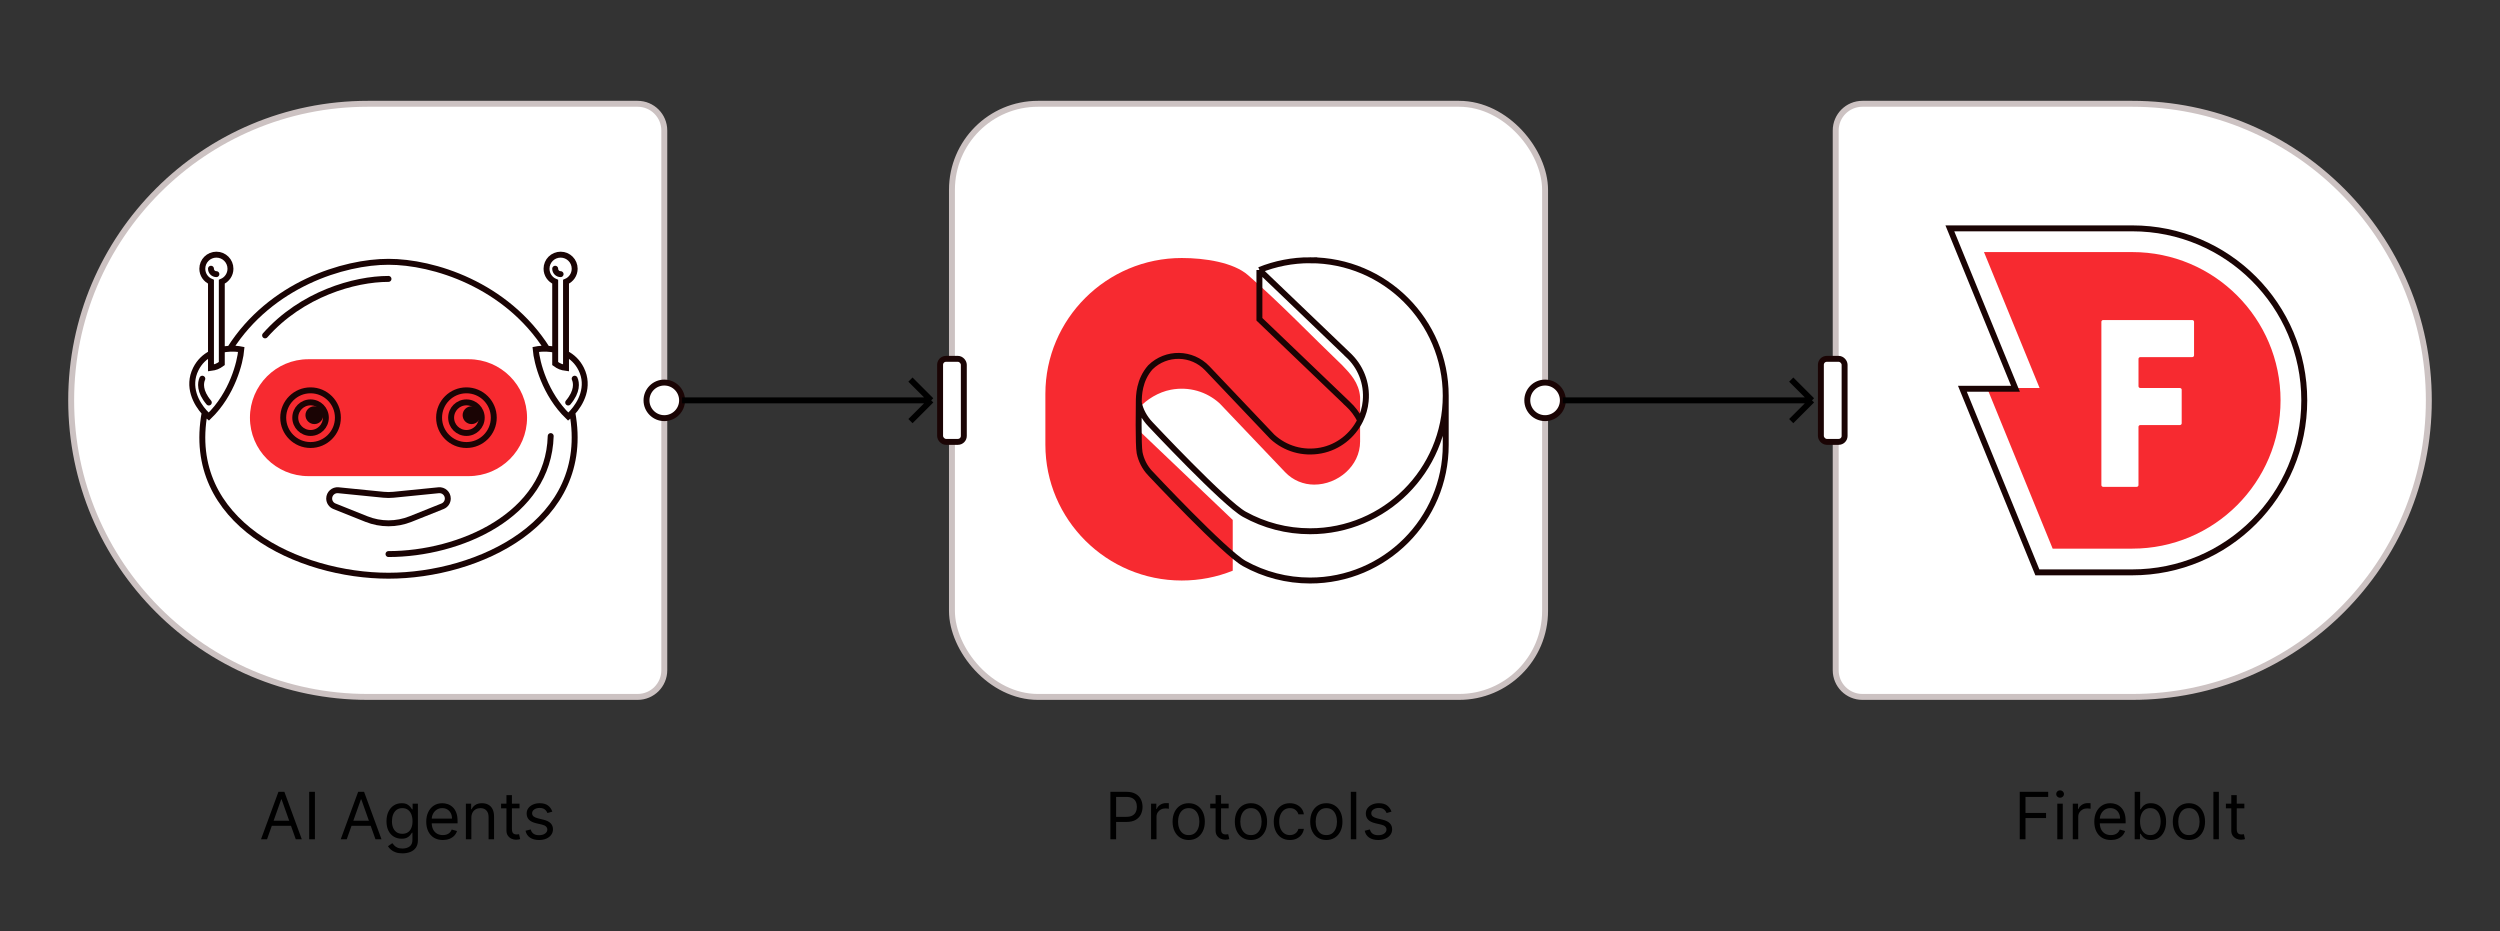 <svg width="843" height="314" viewBox="0 0 843 314" fill="none" xmlns="http://www.w3.org/2000/svg">
<rect x="0" y="0" width="843" height="314" fill="#333333" stroke="none"/>
<path d="M124 35H215C219.971 35 224 39.029 224 44V226C224 230.971 219.971 235 215 235H124C68.772 235 24 190.228 24 135C24 79.772 68.772 35 124 35Z" fill="white"/>
<path d="M124 35H215C219.971 35 224 39.029 224 44V226C224 230.971 219.971 235 215 235H124C68.772 235 24 190.228 24 135C24 79.772 68.772 35 124 35Z" stroke="#CCC2C2" stroke-width="2"/>
<path d="M177.72 140.84C177.72 151.725 168.906 160.55 158.033 160.55H103.967C93.094 160.55 84.28 151.725 84.28 140.84C84.28 129.954 93.094 121.13 103.967 121.13H158.033C168.906 121.13 177.72 129.954 177.72 140.84Z" fill="#F72A30"/>
<path d="M71.14 119.223V124.05C72.696 123.842 73.452 123.556 74.79 122.59V117.94M71.14 119.223V94.996C69.425 94.281 68.22 92.589 68.22 90.615C68.22 87.995 70.345 85.87 72.965 85.87C75.586 85.87 77.71 87.995 77.71 90.615C77.71 92.589 76.505 94.281 74.79 94.996V117.94M71.14 119.223C69.121 120.273 67.279 121.918 66.03 124.415C63.043 130.388 66.209 136.079 69.017 139.136M74.79 117.94C75.73 117.742 76.656 117.634 77.53 117.592M190.86 119.223V124.05C189.304 123.842 188.548 123.556 187.21 122.59V117.94M190.86 119.223V94.996C192.575 94.281 193.78 92.589 193.78 90.615C193.78 87.995 191.656 85.87 189.035 85.87C186.415 85.87 184.29 87.995 184.29 90.615C184.29 92.589 185.495 94.281 187.21 94.996V117.94M190.86 119.223C192.879 120.273 194.722 121.918 195.971 124.415C198.957 130.388 195.792 136.079 192.984 139.136M187.21 117.94C186.27 117.742 185.344 117.634 184.47 117.592M77.53 117.592C79.02 117.522 80.36 117.645 81.36 117.845C80.995 122.225 78.294 132.883 70.41 140.475C69.979 140.116 69.503 139.665 69.017 139.136M77.53 117.592C91.303 95.905 115.937 88.28 131 88.28C146.064 88.28 170.697 95.905 184.47 117.592M69.017 139.136C62.171 176.259 100.863 194.13 131 194.13C161.137 194.13 199.829 176.259 192.984 139.136M184.47 117.592C182.98 117.522 181.64 117.645 180.641 117.845C181.006 122.225 183.707 132.883 191.591 140.475C192.022 140.116 192.497 139.665 192.984 139.136" stroke="#1A0404" stroke-width="2"/>
<path d="M131 94.048C119.538 94.048 101.717 99.144 89.39 113.092M131 186.83C154.887 186.83 184.941 173.872 185.697 147.045" stroke="#1A0404" stroke-width="2" stroke-linecap="round"/>
<path d="M111 168.1C111 166.44 112.433 165.143 114.085 165.308L129.34 166.834C130.444 166.944 131.556 166.944 132.66 166.834L147.915 165.308C149.567 165.143 151 166.44 151 168.1C151 169.248 150.301 170.279 149.236 170.705L138.428 175.029C133.66 176.936 128.34 176.936 123.572 175.029L112.764 170.705C111.699 170.279 111 169.248 111 168.1Z" stroke="#1A0404" stroke-width="2"/>
<circle cx="104.72" cy="140.84" r="9.22" stroke="#1A0404" stroke-width="2"/>
<circle cx="104.72" cy="140.84" r="5.159" stroke="#1A0404" stroke-width="2"/>
<circle cx="106" cy="140" r="3" fill="#1A0404"/>
<circle cx="159" cy="140" r="3" fill="#1A0404"/>
<circle cx="10.22" cy="10.22" r="9.22" transform="matrix(-1 0 0 1 167.5 130.62)" stroke="#1A0404" stroke-width="2"/>
<circle cx="6.159" cy="6.159" r="5.159" transform="matrix(-1 0 0 1 163.439 134.68)" stroke="#1A0404" stroke-width="2"/>
<path d="M72.965 92.44C71.957 92.44 71.14 91.623 71.14 90.615" stroke="#1A0404" stroke-width="2" stroke-linecap="round"/>
<path d="M189.035 92.44C188.027 92.44 187.21 91.623 187.21 90.615" stroke="#1A0404" stroke-width="2" stroke-linecap="round"/>
<path d="M68.22 127.7C67.612 129.038 67.198 131.934 70.41 135.73" stroke="#1A0404" stroke-width="2" stroke-linecap="round"/>
<path d="M193.78 127.7C194.388 129.038 194.802 131.934 191.59 135.73" stroke="#1A0404" stroke-width="2" stroke-linecap="round"/>
<rect x="321" y="35" width="200" height="200" rx="29" fill="white"/>
<rect x="321" y="35" width="200" height="200" rx="29" stroke="#CCC2C2" stroke-width="2"/>
<path d="M394.802 131.422C390.689 132.21 386.685 134.626 384 137.625C384 140.125 384 142.625 384 145.125L415.679 175.319V192.441C410.286 194.609 404.477 195.75 398.487 195.75C373.13 195.75 352.5 175.198 352.5 149.936C352.5 124.675 352.5 158.075 352.5 132.814C352.5 107.552 373.13 87 398.487 87C406.402 87 415.918 88.5 420.813 92.759C431.878 102.385 442.102 113.124 452.699 123.262C455.235 125.925 458.25 129 458.625 133.875V148.875C458.625 157.16 451.061 163.411 443.153 163.411C439.571 163.411 435.997 162.003 433.337 159.208L411.307 136.067C406.911 132.03 400.887 130.258 394.802 131.422Z" fill="#F72A30"/>
<path d="M424.674 91.046C430.034 88.886 435.81 87.75 441.763 87.75L441.76 87.754C466.981 87.754 487.5 108.251 487.5 133.444M424.674 91.046V107.662L454.505 136.23C454.505 136.23 452.798 134.672 454.501 136.235C456.205 137.799 457.621 139.67 458.657 141.76M424.674 91.046L454.505 119.614L454.501 119.62C458.659 123.435 461.101 129.084 460.51 135.28C460.291 137.572 459.648 139.761 458.657 141.76M487.5 133.444C487.5 158.638 466.981 179.135 441.76 179.135C433.9 179.135 426.306 177.138 419.584 173.406C412.862 169.675 387.85 142.976 387.85 142.976C385.927 140.936 384.479 138.351 384 135.75M487.5 133.444V150.06C487.5 175.253 466.981 195.75 441.76 195.75C433.9 195.75 426.306 193.753 419.584 190.022C412.862 186.29 387.854 159.586 387.854 159.586L387.85 159.592C385.979 157.607 384.778 155.185 384.273 152.66C383.768 150.135 384 135.75 384 135.75M458.657 141.76C456.108 146.905 451.258 150.787 445.431 151.906C439.376 153.069 433.383 151.302 429.008 147.272L407.099 124.197C401.927 118.75 393.275 118.583 387.896 123.87C384.113 128.166 384 133.383 384 135.75" stroke="#1A0404" stroke-width="2"/>
<path d="M628 35H719C774.228 35 819 79.772 819 135C819 190.228 774.228 235 719 235H628C623.029 235 619 230.971 619 226V44C619 39.029 623.029 35 628 35Z" fill="white"/>
<path d="M628 35H719C774.228 35 819 79.772 819 135C819 190.228 774.228 235 719 235H628C623.029 235 619 230.971 619 226V44C619 39.029 623.029 35 628 35Z" stroke="#CCC2C2" stroke-width="2"/>
<path d="M719 85C746.614 85 769 107.386 769 135C769 162.614 746.614 185 719 185H692.158L670.042 130.833H687.75L669 85H719ZM709.208 107.917C708.865 107.917 708.583 108.175 708.583 108.495V163.588C708.583 163.908 708.865 164.167 709.208 164.167H720.47C720.813 164.167 721.095 163.908 721.095 163.588V143.912C721.095 143.592 721.375 143.333 721.719 143.333H735.042C735.385 143.333 735.667 143.075 735.667 142.755V131.412C735.667 131.092 735.385 130.833 735.042 130.833H721.727C721.383 130.833 721.103 130.575 721.103 130.255V120.995C721.103 120.675 721.375 120.417 721.727 120.417H739.209C739.552 120.417 739.833 120.158 739.833 119.838V108.495C739.833 108.175 739.552 107.917 739.209 107.917H709.208Z" fill="#F72A30"/>
<path d="M719 77C751.033 77 777 102.967 777 135C777 167.033 751.033 193 719 193H686.998L661.718 131.083H679.614L679.051 129.705L657.49 77H719Z" stroke="#1A0404" stroke-width="2"/>
<circle cx="224" cy="135" r="6" fill="white"/>
<circle cx="224" cy="135" r="6" fill="url(#paint0_linear_6851_11283)"/>
<circle cx="224" cy="135" r="6" stroke="#1A0404" stroke-width="2"/>
<path d="M230 135H314M314 135L307 128M314 135L307 142" stroke="black" stroke-width="2"/>
<rect x="317" y="121" width="8" height="28" rx="2" fill="white"/>
<rect x="317" y="121" width="8" height="28" rx="2" fill="url(#paint1_linear_6851_11283)"/>
<rect x="317" y="121" width="8" height="28" rx="2" stroke="#1A0404" stroke-width="2"/>
<circle cx="521" cy="135" r="6" fill="white"/>
<circle cx="521" cy="135" r="6" fill="url(#paint2_linear_6851_11283)"/>
<circle cx="521" cy="135" r="6" stroke="#1A0404" stroke-width="2"/>
<path d="M527 135H611M611 135L604 128M611 135L604 142" stroke="black" stroke-width="2"/>
<rect x="614" y="121" width="8" height="28" rx="2" fill="white"/>
<rect x="614" y="121" width="8" height="28" rx="2" fill="url(#paint3_linear_6851_11283)"/>
<rect x="614" y="121" width="8" height="28" rx="2" stroke="#1A0404" stroke-width="2"/>
<path d="M90.046 283H88.015L93.89 267H95.89L101.765 283H99.733L94.952 269.531H94.827L90.046 283ZM90.796 276.75H98.983V278.469H90.796V276.75ZM106.194 267V283H104.257V267H106.194ZM116.923 283H114.892L120.767 267H122.767L128.642 283H126.61L121.829 269.531H121.704L116.923 283ZM117.673 276.75H125.86V278.469H117.673V276.75ZM135.728 287.75C134.837 287.75 134.071 287.635 133.431 287.406C132.79 287.182 132.256 286.885 131.829 286.516C131.407 286.151 131.071 285.76 130.821 285.344L132.29 284.313C132.457 284.531 132.668 284.781 132.923 285.062C133.178 285.349 133.527 285.596 133.97 285.805C134.418 286.018 135.004 286.125 135.728 286.125C136.696 286.125 137.496 285.891 138.126 285.422C138.756 284.953 139.071 284.219 139.071 283.219V280.781H138.915C138.78 281 138.587 281.271 138.337 281.594C138.092 281.911 137.738 282.195 137.274 282.445C136.816 282.69 136.196 282.812 135.415 282.812C134.446 282.812 133.576 282.583 132.806 282.125C132.04 281.667 131.433 281 130.985 280.125C130.543 279.25 130.321 278.187 130.321 276.937C130.321 275.708 130.537 274.638 130.97 273.727C131.402 272.81 132.004 272.102 132.774 271.602C133.545 271.096 134.436 270.844 135.446 270.844C136.228 270.844 136.847 270.974 137.306 271.234C137.769 271.49 138.123 271.781 138.368 272.109C138.618 272.432 138.811 272.698 138.946 272.906H139.134V271H140.915V283.344C140.915 284.375 140.681 285.214 140.212 285.859C139.748 286.51 139.123 286.987 138.337 287.289C137.556 287.596 136.686 287.75 135.728 287.75ZM135.665 281.156C136.405 281.156 137.03 280.987 137.54 280.648C138.05 280.31 138.438 279.823 138.704 279.188C138.97 278.552 139.103 277.792 139.103 276.906C139.103 276.042 138.972 275.279 138.712 274.617C138.451 273.956 138.066 273.437 137.556 273.062C137.045 272.687 136.415 272.5 135.665 272.5C134.884 272.5 134.233 272.698 133.712 273.094C133.196 273.49 132.808 274.021 132.548 274.688C132.293 275.354 132.165 276.094 132.165 276.906C132.165 277.74 132.295 278.477 132.556 279.117C132.821 279.753 133.212 280.253 133.728 280.617C134.248 280.977 134.894 281.156 135.665 281.156ZM149.321 283.25C148.165 283.25 147.168 282.995 146.329 282.484C145.496 281.969 144.853 281.25 144.399 280.328C143.951 279.401 143.728 278.323 143.728 277.094C143.728 275.865 143.951 274.781 144.399 273.844C144.853 272.901 145.483 272.167 146.29 271.641C147.103 271.109 148.05 270.844 149.134 270.844C149.759 270.844 150.376 270.948 150.985 271.156C151.595 271.365 152.149 271.703 152.649 272.172C153.149 272.635 153.548 273.25 153.845 274.016C154.142 274.781 154.29 275.724 154.29 276.844V277.625H145.04V276.031H152.415C152.415 275.354 152.28 274.75 152.009 274.219C151.743 273.687 151.363 273.268 150.868 272.961C150.379 272.654 149.8 272.5 149.134 272.5C148.399 272.5 147.764 272.682 147.228 273.047C146.696 273.406 146.287 273.875 146.001 274.453C145.715 275.031 145.571 275.651 145.571 276.312V277.375C145.571 278.281 145.728 279.049 146.04 279.68C146.358 280.305 146.798 280.781 147.36 281.109C147.923 281.432 148.576 281.594 149.321 281.594C149.806 281.594 150.243 281.526 150.634 281.391C151.03 281.25 151.371 281.042 151.657 280.766C151.944 280.484 152.165 280.135 152.321 279.719L154.103 280.219C153.915 280.823 153.6 281.354 153.157 281.812C152.715 282.266 152.168 282.62 151.517 282.875C150.866 283.125 150.134 283.25 149.321 283.25ZM158.938 275.781V283H157.095V271H158.876V272.875H159.032C159.313 272.266 159.741 271.776 160.313 271.406C160.886 271.031 161.626 270.844 162.532 270.844C163.345 270.844 164.056 271.01 164.665 271.344C165.274 271.672 165.748 272.172 166.087 272.844C166.425 273.51 166.595 274.354 166.595 275.375V283H164.751V275.5C164.751 274.557 164.506 273.823 164.017 273.297C163.527 272.766 162.855 272.5 162.001 272.5C161.412 272.5 160.886 272.628 160.423 272.883C159.965 273.138 159.603 273.51 159.337 274C159.071 274.49 158.938 275.083 158.938 275.781ZM175.183 271V272.562H168.964V271H175.183ZM170.776 268.125H172.62V279.562C172.62 280.083 172.696 280.474 172.847 280.734C173.003 280.99 173.201 281.161 173.44 281.25C173.685 281.333 173.943 281.375 174.214 281.375C174.417 281.375 174.584 281.365 174.714 281.344C174.844 281.318 174.948 281.297 175.026 281.281L175.401 282.937C175.276 282.984 175.102 283.031 174.878 283.078C174.654 283.13 174.37 283.156 174.026 283.156C173.506 283.156 172.995 283.044 172.495 282.82C172 282.596 171.589 282.255 171.261 281.797C170.938 281.339 170.776 280.76 170.776 280.062V268.125ZM186.241 273.687L184.585 274.156C184.481 273.88 184.327 273.612 184.124 273.352C183.926 273.086 183.655 272.867 183.312 272.695C182.968 272.523 182.528 272.437 181.991 272.437C181.257 272.437 180.645 272.607 180.155 272.945C179.671 273.279 179.429 273.703 179.429 274.219C179.429 274.677 179.595 275.039 179.929 275.305C180.262 275.57 180.783 275.792 181.491 275.969L183.272 276.406C184.345 276.667 185.145 277.065 185.671 277.602C186.197 278.133 186.46 278.818 186.46 279.656C186.46 280.344 186.262 280.958 185.866 281.5C185.476 282.042 184.929 282.469 184.226 282.781C183.522 283.094 182.705 283.25 181.772 283.25C180.549 283.25 179.535 282.984 178.733 282.453C177.931 281.922 177.424 281.146 177.21 280.125L178.96 279.687C179.127 280.333 179.442 280.818 179.905 281.141C180.374 281.464 180.986 281.625 181.741 281.625C182.601 281.625 183.283 281.443 183.788 281.078C184.299 280.708 184.554 280.266 184.554 279.75C184.554 279.333 184.408 278.984 184.116 278.703C183.825 278.417 183.377 278.203 182.772 278.062L180.772 277.594C179.674 277.333 178.866 276.93 178.351 276.383C177.84 275.831 177.585 275.141 177.585 274.312C177.585 273.635 177.775 273.036 178.155 272.516C178.541 271.995 179.064 271.586 179.726 271.289C180.392 270.992 181.147 270.844 181.991 270.844C183.179 270.844 184.111 271.104 184.788 271.625C185.47 272.146 185.955 272.833 186.241 273.687Z" fill="black"/>
<path d="M374.421 283V267H379.827C381.082 267 382.108 267.227 382.905 267.68C383.707 268.128 384.301 268.734 384.687 269.5C385.072 270.266 385.265 271.12 385.265 272.062C385.265 273.005 385.072 273.862 384.687 274.633C384.306 275.404 383.718 276.018 382.921 276.477C382.124 276.93 381.103 277.156 379.858 277.156H375.983V275.438H379.796C380.655 275.438 381.345 275.289 381.866 274.992C382.387 274.695 382.765 274.294 382.999 273.789C383.239 273.279 383.358 272.703 383.358 272.062C383.358 271.422 383.239 270.849 382.999 270.344C382.765 269.839 382.384 269.443 381.858 269.156C381.332 268.865 380.634 268.719 379.765 268.719H376.358V283H374.421ZM388.136 283V271H389.917V272.812H390.042C390.261 272.219 390.657 271.737 391.229 271.367C391.802 270.997 392.448 270.812 393.167 270.812C393.302 270.812 393.472 270.815 393.675 270.82C393.878 270.826 394.032 270.833 394.136 270.844V272.719C394.073 272.703 393.93 272.68 393.706 272.648C393.487 272.612 393.256 272.594 393.011 272.594C392.427 272.594 391.907 272.716 391.448 272.961C390.995 273.201 390.636 273.534 390.37 273.961C390.11 274.383 389.979 274.865 389.979 275.406V283H388.136ZM400.831 283.25C399.748 283.25 398.797 282.992 397.979 282.477C397.167 281.961 396.532 281.24 396.073 280.312C395.62 279.385 395.394 278.302 395.394 277.062C395.394 275.812 395.62 274.721 396.073 273.789C396.532 272.857 397.167 272.133 397.979 271.617C398.797 271.102 399.748 270.844 400.831 270.844C401.914 270.844 402.862 271.102 403.675 271.617C404.493 272.133 405.128 272.857 405.581 273.789C406.039 274.721 406.269 275.812 406.269 277.062C406.269 278.302 406.039 279.385 405.581 280.312C405.128 281.24 404.493 281.961 403.675 282.477C402.862 282.992 401.914 283.25 400.831 283.25ZM400.831 281.594C401.654 281.594 402.331 281.383 402.862 280.961C403.394 280.539 403.787 279.984 404.042 279.297C404.297 278.609 404.425 277.865 404.425 277.062C404.425 276.26 404.297 275.513 404.042 274.82C403.787 274.128 403.394 273.568 402.862 273.141C402.331 272.714 401.654 272.5 400.831 272.5C400.008 272.5 399.331 272.714 398.8 273.141C398.269 273.568 397.875 274.128 397.62 274.82C397.365 275.513 397.237 276.26 397.237 277.062C397.237 277.865 397.365 278.609 397.62 279.297C397.875 279.984 398.269 280.539 398.8 280.961C399.331 281.383 400.008 281.594 400.831 281.594ZM414.302 271V272.562H408.083V271H414.302ZM409.896 268.125H411.739V279.562C411.739 280.083 411.815 280.474 411.966 280.734C412.122 280.99 412.32 281.161 412.56 281.25C412.804 281.333 413.062 281.375 413.333 281.375C413.536 281.375 413.703 281.365 413.833 281.344C413.963 281.318 414.067 281.297 414.146 281.281L414.521 282.937C414.396 282.984 414.221 283.031 413.997 283.078C413.773 283.13 413.489 283.156 413.146 283.156C412.625 283.156 412.114 283.044 411.614 282.82C411.119 282.596 410.708 282.255 410.38 281.797C410.057 281.339 409.896 280.76 409.896 280.062V268.125ZM421.821 283.25C420.738 283.25 419.787 282.992 418.97 282.477C418.157 281.961 417.522 281.24 417.063 280.312C416.61 279.385 416.384 278.302 416.384 277.062C416.384 275.812 416.61 274.721 417.063 273.789C417.522 272.857 418.157 272.133 418.97 271.617C419.787 271.102 420.738 270.844 421.821 270.844C422.905 270.844 423.853 271.102 424.665 271.617C425.483 272.133 426.118 272.857 426.571 273.789C427.03 274.721 427.259 275.812 427.259 277.062C427.259 278.302 427.03 279.385 426.571 280.312C426.118 281.24 425.483 281.961 424.665 282.477C423.853 282.992 422.905 283.25 421.821 283.25ZM421.821 281.594C422.644 281.594 423.321 281.383 423.853 280.961C424.384 280.539 424.777 279.984 425.032 279.297C425.287 278.609 425.415 277.865 425.415 277.062C425.415 276.26 425.287 275.513 425.032 274.82C424.777 274.128 424.384 273.568 423.853 273.141C423.321 272.714 422.644 272.5 421.821 272.5C420.998 272.5 420.321 272.714 419.79 273.141C419.259 273.568 418.866 274.128 418.61 274.82C418.355 275.513 418.228 276.26 418.228 277.062C418.228 277.865 418.355 278.609 418.61 279.297C418.866 279.984 419.259 280.539 419.79 280.961C420.321 281.383 420.998 281.594 421.821 281.594ZM434.948 283.25C433.823 283.25 432.854 282.984 432.042 282.453C431.229 281.922 430.604 281.19 430.167 280.258C429.729 279.326 429.511 278.26 429.511 277.062C429.511 275.844 429.735 274.768 430.183 273.836C430.636 272.898 431.266 272.167 432.073 271.641C432.886 271.109 433.834 270.844 434.917 270.844C435.761 270.844 436.521 271 437.198 271.312C437.875 271.625 438.43 272.062 438.862 272.625C439.295 273.187 439.563 273.844 439.667 274.594H437.823C437.683 274.047 437.37 273.562 436.886 273.141C436.407 272.714 435.761 272.5 434.948 272.5C434.229 272.5 433.599 272.687 433.058 273.062C432.521 273.432 432.102 273.956 431.8 274.633C431.503 275.305 431.354 276.094 431.354 277C431.354 277.927 431.5 278.734 431.792 279.422C432.089 280.109 432.506 280.643 433.042 281.023C433.584 281.404 434.219 281.594 434.948 281.594C435.427 281.594 435.862 281.51 436.253 281.344C436.644 281.177 436.974 280.938 437.245 280.625C437.516 280.312 437.709 279.937 437.823 279.5H439.667C439.563 280.208 439.305 280.846 438.894 281.414C438.487 281.977 437.948 282.424 437.276 282.758C436.61 283.086 435.834 283.25 434.948 283.25ZM447.237 283.25C446.154 283.25 445.203 282.992 444.386 282.477C443.573 281.961 442.938 281.24 442.479 280.312C442.026 279.385 441.8 278.302 441.8 277.062C441.8 275.812 442.026 274.721 442.479 273.789C442.938 272.857 443.573 272.133 444.386 271.617C445.203 271.102 446.154 270.844 447.237 270.844C448.321 270.844 449.269 271.102 450.081 271.617C450.899 272.133 451.534 272.857 451.987 273.789C452.446 274.721 452.675 275.812 452.675 277.062C452.675 278.302 452.446 279.385 451.987 280.312C451.534 281.24 450.899 281.961 450.081 282.477C449.269 282.992 448.321 283.25 447.237 283.25ZM447.237 281.594C448.06 281.594 448.737 281.383 449.269 280.961C449.8 280.539 450.193 279.984 450.448 279.297C450.703 278.609 450.831 277.865 450.831 277.062C450.831 276.26 450.703 275.513 450.448 274.82C450.193 274.128 449.8 273.568 449.269 273.141C448.737 272.714 448.06 272.5 447.237 272.5C446.414 272.5 445.737 272.714 445.206 273.141C444.675 273.568 444.282 274.128 444.026 274.82C443.771 275.513 443.644 276.26 443.644 277.062C443.644 277.865 443.771 278.609 444.026 279.297C444.282 279.984 444.675 280.539 445.206 280.961C445.737 281.383 446.414 281.594 447.237 281.594ZM457.333 267V283H455.489V267H457.333ZM469.21 273.687L467.554 274.156C467.45 273.88 467.296 273.612 467.093 273.352C466.895 273.086 466.624 272.867 466.28 272.695C465.937 272.523 465.496 272.437 464.96 272.437C464.226 272.437 463.614 272.607 463.124 272.945C462.64 273.279 462.397 273.703 462.397 274.219C462.397 274.677 462.564 275.039 462.897 275.305C463.231 275.57 463.752 275.792 464.46 275.969L466.241 276.406C467.314 276.667 468.114 277.065 468.64 277.602C469.166 278.133 469.429 278.818 469.429 279.656C469.429 280.344 469.231 280.958 468.835 281.5C468.444 282.042 467.897 282.469 467.194 282.781C466.491 283.094 465.674 283.25 464.741 283.25C463.517 283.25 462.504 282.984 461.702 282.453C460.9 281.922 460.392 281.146 460.179 280.125L461.929 279.687C462.095 280.333 462.41 280.818 462.874 281.141C463.343 281.464 463.955 281.625 464.71 281.625C465.569 281.625 466.252 281.443 466.757 281.078C467.267 280.708 467.522 280.266 467.522 279.75C467.522 279.333 467.377 278.984 467.085 278.703C466.793 278.417 466.345 278.203 465.741 278.062L463.741 277.594C462.642 277.333 461.835 276.93 461.319 276.383C460.809 275.831 460.554 275.141 460.554 274.312C460.554 273.635 460.744 273.036 461.124 272.516C461.509 271.995 462.033 271.586 462.694 271.289C463.361 270.992 464.116 270.844 464.96 270.844C466.147 270.844 467.08 271.104 467.757 271.625C468.439 272.146 468.924 272.833 469.21 273.687Z" fill="black"/>
<path d="M681.057 283V267H690.65V268.719H682.994V274.125H689.932V275.844H682.994V283H681.057ZM693.719 283V271H695.563V283H693.719ZM694.656 269C694.297 269 693.987 268.878 693.727 268.633C693.471 268.388 693.344 268.094 693.344 267.75C693.344 267.406 693.471 267.112 693.727 266.867C693.987 266.622 694.297 266.5 694.656 266.5C695.016 266.5 695.323 266.622 695.578 266.867C695.839 267.112 695.969 267.406 695.969 267.75C695.969 268.094 695.839 268.388 695.578 268.633C695.323 268.878 695.016 269 694.656 269ZM698.939 283V271H700.721V272.812H700.846C701.064 272.219 701.46 271.737 702.033 271.367C702.606 270.997 703.252 270.812 703.971 270.812C704.106 270.812 704.275 270.815 704.479 270.82C704.682 270.826 704.835 270.833 704.939 270.844V272.719C704.877 272.703 704.734 272.68 704.51 272.648C704.291 272.612 704.059 272.594 703.814 272.594C703.231 272.594 702.71 272.716 702.252 272.961C701.799 273.201 701.439 273.534 701.174 273.961C700.913 274.383 700.783 274.865 700.783 275.406V283H698.939ZM711.791 283.25C710.635 283.25 709.637 282.995 708.799 282.484C707.965 281.969 707.322 281.25 706.869 280.328C706.421 279.401 706.197 278.323 706.197 277.094C706.197 275.865 706.421 274.781 706.869 273.844C707.322 272.901 707.952 272.167 708.76 271.641C709.572 271.109 710.52 270.844 711.604 270.844C712.229 270.844 712.846 270.948 713.455 271.156C714.064 271.365 714.619 271.703 715.119 272.172C715.619 272.635 716.018 273.25 716.314 274.016C716.611 274.781 716.76 275.724 716.76 276.844V277.625H707.51V276.031H714.885C714.885 275.354 714.749 274.75 714.479 274.219C714.213 273.687 713.833 273.268 713.338 272.961C712.848 272.654 712.27 272.5 711.604 272.5C710.869 272.5 710.234 272.682 709.697 273.047C709.166 273.406 708.757 273.875 708.471 274.453C708.184 275.031 708.041 275.651 708.041 276.312V277.375C708.041 278.281 708.197 279.049 708.51 279.68C708.827 280.305 709.268 280.781 709.83 281.109C710.393 281.432 711.046 281.594 711.791 281.594C712.275 281.594 712.713 281.526 713.104 281.391C713.499 281.25 713.84 281.042 714.127 280.766C714.413 280.484 714.635 280.135 714.791 279.719L716.572 280.219C716.385 280.823 716.07 281.354 715.627 281.812C715.184 282.266 714.637 282.62 713.986 282.875C713.335 283.125 712.604 283.25 711.791 283.25ZM719.814 283V267H721.658V272.906H721.814C721.95 272.698 722.137 272.432 722.377 272.109C722.622 271.781 722.971 271.49 723.424 271.234C723.882 270.974 724.502 270.844 725.283 270.844C726.294 270.844 727.184 271.096 727.955 271.602C728.726 272.107 729.327 272.823 729.76 273.75C730.192 274.677 730.408 275.771 730.408 277.031C730.408 278.302 730.192 279.404 729.76 280.336C729.327 281.263 728.729 281.982 727.963 282.492C727.197 282.997 726.314 283.25 725.314 283.25C724.544 283.25 723.926 283.122 723.463 282.867C722.999 282.607 722.643 282.312 722.393 281.984C722.143 281.651 721.95 281.375 721.814 281.156H721.596V283H719.814ZM721.627 277C721.627 277.906 721.76 278.706 722.025 279.398C722.291 280.086 722.679 280.625 723.189 281.016C723.7 281.401 724.325 281.594 725.064 281.594C725.835 281.594 726.479 281.391 726.994 280.984C727.515 280.573 727.906 280.021 728.166 279.328C728.432 278.63 728.564 277.854 728.564 277C728.564 276.156 728.434 275.396 728.174 274.719C727.919 274.036 727.531 273.497 727.01 273.102C726.494 272.701 725.846 272.5 725.064 272.5C724.314 272.5 723.684 272.69 723.174 273.07C722.663 273.445 722.278 273.971 722.018 274.648C721.757 275.32 721.627 276.104 721.627 277ZM738.104 283.25C737.02 283.25 736.07 282.992 735.252 282.477C734.439 281.961 733.804 281.24 733.346 280.312C732.893 279.385 732.666 278.302 732.666 277.062C732.666 275.812 732.893 274.721 733.346 273.789C733.804 272.857 734.439 272.133 735.252 271.617C736.07 271.102 737.02 270.844 738.104 270.844C739.187 270.844 740.135 271.102 740.947 271.617C741.765 272.133 742.4 272.857 742.854 273.789C743.312 274.721 743.541 275.812 743.541 277.062C743.541 278.302 743.312 279.385 742.854 280.312C742.4 281.24 741.765 281.961 740.947 282.477C740.135 282.992 739.187 283.25 738.104 283.25ZM738.104 281.594C738.926 281.594 739.604 281.383 740.135 280.961C740.666 280.539 741.059 279.984 741.314 279.297C741.57 278.609 741.697 277.865 741.697 277.062C741.697 276.26 741.57 275.513 741.314 274.82C741.059 274.128 740.666 273.568 740.135 273.141C739.604 272.714 738.926 272.5 738.104 272.5C737.281 272.5 736.604 272.714 736.072 273.141C735.541 273.568 735.148 274.128 734.893 274.82C734.637 275.513 734.51 276.26 734.51 277.062C734.51 277.865 734.637 278.609 734.893 279.297C735.148 279.984 735.541 280.539 736.072 280.961C736.604 281.383 737.281 281.594 738.104 281.594ZM748.199 267V283H746.355V267H748.199ZM756.795 271V272.562H750.576V271H756.795ZM752.389 268.125H754.232V279.562C754.232 280.083 754.308 280.474 754.459 280.734C754.615 280.99 754.813 281.161 755.053 281.25C755.298 281.333 755.555 281.375 755.826 281.375C756.029 281.375 756.196 281.365 756.326 281.344C756.456 281.318 756.561 281.297 756.639 281.281L757.014 282.937C756.889 282.984 756.714 283.031 756.49 283.078C756.266 283.13 755.982 283.156 755.639 283.156C755.118 283.156 754.607 283.044 754.107 282.82C753.613 282.596 753.201 282.255 752.873 281.797C752.55 281.339 752.389 280.76 752.389 280.062V268.125Z" fill="black"/>
<defs>
<linearGradient id="paint0_linear_6851_11283" x1="224" y1="129" x2="224" y2="141" gradientUnits="userSpaceOnUse">
<stop stop-color="white"/>
<stop offset="1" stop-color="white" stop-opacity="0"/>
</linearGradient>
<linearGradient id="paint1_linear_6851_11283" x1="321" y1="121" x2="321" y2="149" gradientUnits="userSpaceOnUse">
<stop stop-color="white"/>
<stop offset="1" stop-color="white" stop-opacity="0"/>
</linearGradient>
<linearGradient id="paint2_linear_6851_11283" x1="521" y1="129" x2="521" y2="141" gradientUnits="userSpaceOnUse">
<stop stop-color="white"/>
<stop offset="1" stop-color="white" stop-opacity="0"/>
</linearGradient>
<linearGradient id="paint3_linear_6851_11283" x1="618" y1="121" x2="618" y2="149" gradientUnits="userSpaceOnUse">
<stop stop-color="white"/>
<stop offset="1" stop-color="white" stop-opacity="0"/>
</linearGradient>
</defs>
</svg>
